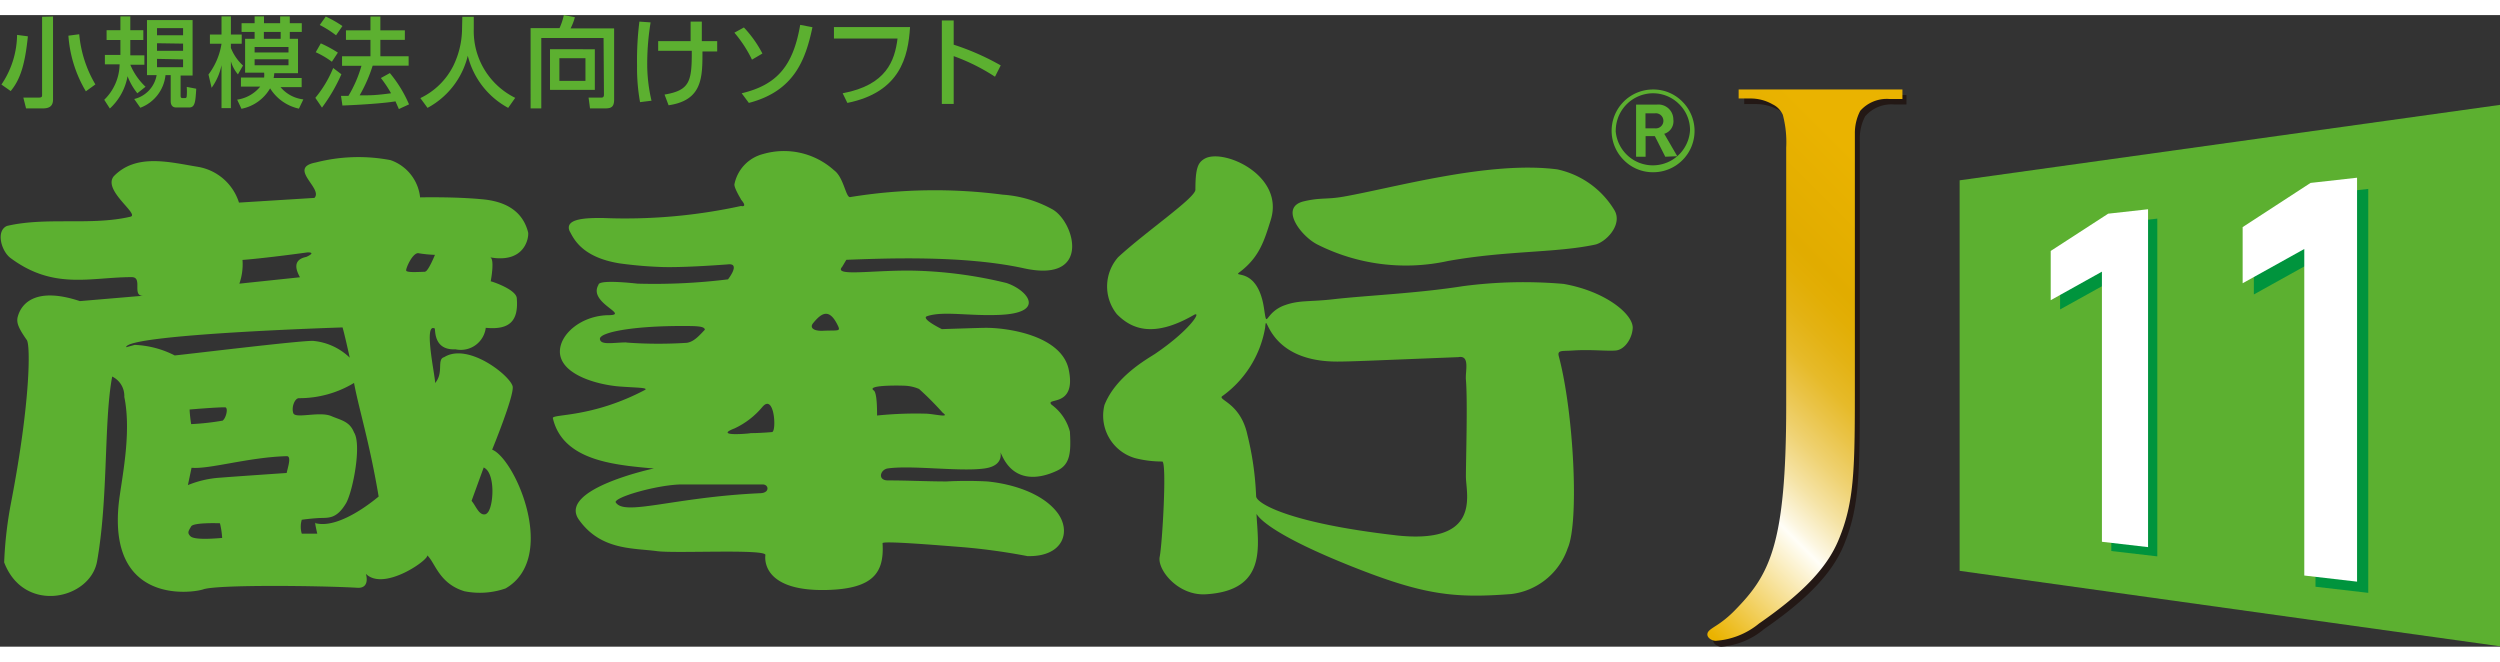 <svg xmlns="http://www.w3.org/2000/svg" width="340" height="90" xmlns:xlink="http://www.w3.org/1999/xlink" viewBox="0 0 191.86 48.47"><rect x="0" y="0" width="191.86" height="48.47" fill="#333333" stroke="none"/><defs><style>.cls-1{fill:#5cb030;}.cls-2{fill:#00943d;}.cls-3{fill:#fff;}.cls-4{fill:#231815;}.cls-5{fill:url(#新規グラデーションスウォッチ_2);}</style><linearGradient id="新規グラデーションスウォッチ_2" x1="122.02" y1="38.73" x2="150.5" y2="10.25" gradientUnits="userSpaceOnUse"><stop offset="0.01" stop-color="#eab300"/><stop offset="0.25" stop-color="#fffef7"/><stop offset="0.27" stop-color="#fcf6e0"/><stop offset="0.33" stop-color="#f5e3a5"/><stop offset="0.39" stop-color="#efd273"/><stop offset="0.45" stop-color="#eac449"/><stop offset="0.5" stop-color="#e6ba29"/><stop offset="0.56" stop-color="#e3b213"/><stop offset="0.61" stop-color="#e2ae05"/><stop offset="0.65" stop-color="#e1ac00"/><stop offset="0.85" stop-color="#eab300"/></linearGradient></defs><title>bugyoj-shiire</title><g id="レイヤー_2" data-name="レイヤー 2"><g id="ロゴ"><path class="cls-1" d="M82,27.12C81.38,24.6,77.39,24,75.67,24c-.37,0-3.39.1-3.39.1s-1.7-.83-1.11-1c1.23-.4,3.14,0,5.46-.09,3.75-.13,2.2-1.93.61-2.45a33.08,33.08,0,0,0-6.84-.94c-3.21-.1-6.49.5-5.77-.3l.32-.54c3-.11,9-.36,13.62.65,5.22,1.15,3.91-3.52,2.22-4.51a9.18,9.18,0,0,0-3.85-1.14,40.33,40.33,0,0,0-11.71.19c-.33,0-.48-1.52-1.22-2.06a5.74,5.74,0,0,0-5.44-1.25A3,3,0,0,0,56.36,13c0,.35.6,1.27.51,1.16.55.64,0,.49,0,.49a41.73,41.73,0,0,1-10.65.92c-1.08,0-2.92,0-2.51,1,.3.54.89,2,3.81,2.48a31.4,31.4,0,0,0,3.18.28c1.76.07,5.17-.2,5.17-.2,1-.11,0,1.15,0,1.15a46.18,46.18,0,0,1-6.94.33c-1.65-.18-3-.21-3,.09-.82,1.37,2.4,2.29.82,2.33-2.09,0-3.84,1.45-3.78,2.87.09,1.67,2.77,2.45,4.54,2.6,1.29.1,2.24.08,2,.26-4.13,2.18-7.18,1.83-7.08,2.18.63,2.71,3.5,3.36,5.81,3.66,1.32.16,1.95.19,1.95.19s-7.44,1.58-5.76,3.94,4.16,2.16,6,2.41c1.41.19,8.4-.19,8.31.3,0,0-.5,2.79,4.67,2.68,3.63-.08,4.46-1.34,4.32-3.59,0-.2,4.18.15,6.12.3a47.76,47.76,0,0,1,5,.69c2.77.07,3.4-1.92,2.27-3.37s-3.4-2.17-5.35-2.36a29.9,29.9,0,0,0-3.14,0c-1.45,0-3-.08-4.49-.08-.82,0-.59-.84,0-.92,1.87-.26,5.57.27,7.44,0s.92-1.79,1.31-1c1,2.18,3,1.76,4.22,1.18,1.06-.48,1.08-1.48,1-3a3.72,3.72,0,0,0-1.41-2.07C80.15,29.3,82.69,30.2,82,27.12Zm-33.91-2c-1,0-2,.24-2.05-.26s2.42-1,6.28-1c1.08,0,1.77,0,1.77.29-.37.38-.8.91-1.37,1A33.59,33.59,0,0,1,48.06,25.13ZM58.39,36.69c-6.74.3-10.53,1.81-11.15.68.07-.43,3.23-1.31,5-1.35.95,0,6.27,0,6.27,0C59,36,59.1,36.65,58.39,36.69ZM59.26,32s-1,.09-1.69.08c.41,0-3,.33-1.2-.36a6.19,6.19,0,0,0,2.14-1.65C59.42,29,59.61,31.89,59.26,32Zm3.81-7.77c-.73,0-.93-.29-.65-.61.68-.83,1.26-1.11,1.9.25C64.53,24.31,64.25,24.17,63.07,24.23Zm8.05,6.36a29.3,29.3,0,0,0-3.81.14c0-.43,0-1.74-.25-1.92-.6-.41,1.75-.39,2.26-.37a3.15,3.15,0,0,1,1.21.25,23.49,23.49,0,0,1,1.82,1.83C72.92,30.92,71.86,30.64,71.12,30.59Z"/><path class="cls-1" d="M120,20.63a35.6,35.6,0,0,0-7.71.17c-3.55.56-7.46.72-9.9,1-1.91.22-2.62.06-3.75.45-1.64.56-1.37,2-1.64.22-.5-3.21-2.48-2.29-1.87-2.74,1.52-1.15,1.89-2.4,2.39-4,1.09-3.44-3.64-5.53-5.07-4.71-.5.29-.71.68-.71,2.38,0,.63-3.76,3.18-5.93,5.18a3.4,3.4,0,0,0-.1,4.37c1.14,1.16,2.82,1.84,5.9.07.67-.38-.27,1.16-3,3-.65.42-3,1.74-3.85,3.91A3.39,3.39,0,0,0,87.11,34a8.29,8.29,0,0,0,2.09.26c.36.09,0,6.33-.2,7.31s1.39,3,3.53,2.88c4.79-.28,4-3.78,3.9-6.17.28.48,1.65,1.77,7.23,4s7.92,2.49,12.33,2.15a5.24,5.24,0,0,0,4.32-3.51c.9-2,.46-10.47-.68-14.73-.14-.51.27-.39,1.08-.45,1.4-.09,2.61.06,3.29,0s1.25-.91,1.3-1.7C125.37,23,123.28,21.21,120,20.63Zm-12.9,19.29c-8.19-.94-10.7-2.46-10.7-3a23.25,23.25,0,0,0-.67-4.71c-.55-2.55-2.44-2.68-1.88-3A8.17,8.17,0,0,0,97.09,24c.15-1.61-.06,2.59,5.53,2.59,1,0,2.27-.06,9.3-.34.92-.17.52,1.08.58,1.74.14,1.65,0,6.08,0,7.43S113.76,40.68,107.07,39.92Z"/><path class="cls-1" d="M101.13,17.62a15.1,15.1,0,0,0,10,1.25c4.54-.81,8.23-.61,11.26-1.25.82-.16,2.18-1.53,1.5-2.66a6.77,6.77,0,0,0-4.38-3.12c-5.24-.68-12.55,1.42-16.44,2.1-1.27.22-1.72.05-3,.35C98.13,14.74,99.86,17,101.13,17.62Z"/><path class="cls-1" d="M37.77,33.35s1.74-4.24,1.57-4.87c-.24-.86-3.43-3.36-5.25-2.23-.6.17,0,1.2-.71,2,.13-.05-.92-4.61-.05-4.21.15-.14-.22,1.7,1.63,1.61A1.93,1.93,0,0,0,37.28,24c1.89.18,2.52-.58,2.38-2.28-.06-.63-1.68-1.21-2-1.29,0,0,.34-1.77-.06-1.84,2.71.49,3-1.54,2.93-1.92-.26-1-1-2.33-3.58-2.54-2.15-.2-4.71-.14-4.71-.14a3.4,3.4,0,0,0-2.27-2.86,13.15,13.15,0,0,0-5.73.18c-2.22.41.59,2-.11,2.72l-5.79.36a4,4,0,0,0-3.12-2.74c-2.17-.35-4.76-1.07-6.49.72-.87,1.07,2,2.92,1.29,3.1-3,.71-6.45,0-9.48.71-.86.36-.46,1.9.25,2.45,3.33,2.49,6.15,1.48,9.32,1.48.87,0,0,1.43.85,1.43l-4.83.41c-3.38-1.12-4.47.18-4.75,1.14-.15.47,0,.88.68,1.85.28.41.28,4.72-1.2,12.42A30.36,30.36,0,0,0,.32,42c1.52,4,6.61,2.85,7.13-.08.87-4.88.51-10.72,1.16-14.18a1.65,1.65,0,0,1,.93,1.56c.59,2.88-.25,6.48-.43,8.21-.79,7.75,5.63,6.85,6.49,6.56,1.09-.38,9.13-.28,11.84-.12,1,.05.64-1.07.64-1.07,1.41,1.4,5-1.2,4.69-1.43.61.5.89,2.18,2.89,2.77A6,6,0,0,0,38.8,44C42.85,41.66,39.55,34.06,37.77,33.35ZM18.61,18.79c1.84-.14,5-.58,5-.58.71,0-.11.35-.11.35-1.13.23-.73,1.1-.48,1.56l-4.65.49A4.46,4.46,0,0,0,18.61,18.79Zm-5.2,7.33a7.37,7.37,0,0,0-3.07-.81l-.66.18c0-1,16.61-1.52,16.61-1.52.17.58.55,2.32.55,2.32A4.65,4.65,0,0,0,24,25C22.79,25,14.62,26,13.41,26.12Zm3.69,5a19.3,19.3,0,0,1-2.43.27,10.41,10.41,0,0,1-.12-1.12s1.95-.17,2.71-.17C17.54,30.09,17.37,30.89,17.1,31.11ZM14.62,40c-.29-.28-.13-.44.05-.76S16.89,39,16.88,39a6.3,6.3,0,0,1,.17,1.13C17.14,40.1,15,40.36,14.62,40ZM22,35.14s-4.12.28-5.09.36a7.85,7.85,0,0,0-2.49.57l.28-1.33c1.35.13,4.38-.81,7.3-.89C22.4,33.83,22.08,34.74,22,35.14ZM24.24,39c-.15-.27.11.8.11.8s-1.19,0-1.19,0a1.86,1.86,0,0,1,0-1.07s.59-.09,1.3-.13,1.35.13,2.11-1.16c.54-1,1.19-4.51.6-5.41-.33-.85-1-.94-1.73-1.25-.9-.4-2.77.22-2.93-.23s.11-1.15.43-1.15a8.11,8.11,0,0,0,4.23-1.17c.37,2,1.18,4.51,1.89,8.72C29.06,36.93,26.19,39.47,24.24,39Zm8.39-19.3c-.39,0-1.44.09-1.46-.1s.48-1.33.92-1.33a9.71,9.71,0,0,0,1.29.13S32.86,19.68,32.63,19.68Zm4.7,18.58c-.54.23-.79-.6-1.14-1l.93-2.56C38.09,35.14,37.87,38,37.33,38.26Z"/><path class="cls-1" d="M126.87,12.06a3.17,3.17,0,0,0,2.25-5.41,3.11,3.11,0,0,0-2.25-.94,3.17,3.17,0,0,0-2.24,5.43A3.13,3.13,0,0,0,126.87,12.06ZM124,8.89A2.87,2.87,0,0,1,126.87,6a2.83,2.83,0,0,1,2,.84,2.78,2.78,0,0,1,.83,2,2.86,2.86,0,0,1-5.71,0Z"/><path class="cls-1" d="M127.8,10.87,127,9.29h-.71v1.58h-.73v-4h1.58a1.15,1.15,0,0,1,1.28,1.15,1,1,0,0,1-.7,1.09l1,1.72ZM127,7.54h-.72V8.69H127a.58.58,0,1,0,0-1.15Z"/><polygon class="cls-1" points="191.86 48.44 150.39 42.65 150.39 12.68 191.86 6.89 191.86 48.44"/><polygon class="cls-2" points="158.1 18.81 158.1 22.59 162.03 20.41 162.03 41.13 165.56 41.54 165.56 15.62 162.5 15.96 158.1 18.81"/><polygon class="cls-2" points="178.18 13.74 172.97 17.13 172.97 21.44 177.7 18.81 177.7 43.87 181.75 44.34 181.75 13.34 178.18 13.74"/><polygon class="cls-3" points="177.32 12.88 172.11 16.27 172.11 20.58 176.84 17.95 176.84 43.01 180.89 43.48 180.89 12.48 177.32 12.88"/><polygon class="cls-3" points="157.38 18.1 157.38 21.88 161.31 19.69 161.31 40.42 164.85 40.83 164.85 14.9 161.79 15.24 157.38 18.1"/><path class="cls-4" d="M133.86,6.14v.69h.91a3.53,3.53,0,0,1,1.7.44,1.75,1.75,0,0,1,.78.8,9,9,0,0,1,.26,2.54c0,1.21,0,3.13,0,7.77V30.45c0,10.78-1.29,13-4,15.75a8.61,8.61,0,0,1-1.46,1.17c-.37.25-.58.37-.58.62s.33.48.64.48a5.77,5.77,0,0,0,3.27-1.35c3.39-2.34,5.22-4.31,6.1-6.39,1.25-3,1.25-5.56,1.25-12.32v-10c0-4.64,0-6.56,0-7.77,0-.32,0-.6,0-.86a2.44,2.44,0,0,1,0-.27,3.57,3.57,0,0,1,.41-1.74,2.66,2.66,0,0,1,2.25-.91h.92V6.14Z"/><path class="cls-5" d="M133.43,5.71V6.4h.92a3.4,3.4,0,0,1,1.69.45,1.62,1.62,0,0,1,.78.8,8.2,8.2,0,0,1,.26,2.53c0,1.21,0,3.14,0,7.78V30c0,10.77-1.3,13-4,15.74a8.06,8.06,0,0,1-1.46,1.17c-.38.25-.59.38-.59.63s.34.48.65.48A5.88,5.88,0,0,0,135,46.69c3.38-2.34,5.22-4.3,6.09-6.39,1.26-3,1.26-5.55,1.26-12.32V18c0-4.64,0-6.57,0-7.78,0-.31,0-.59,0-.86,0-.09,0-.18,0-.27a3.72,3.72,0,0,1,.41-1.74,2.72,2.72,0,0,1,2.26-.91H146V5.71Z"/><path class="cls-1" d="M2.14,1.63C1.93,3.69,1.59,4.91.82,5.83l-.71-.5a6.92,6.92,0,0,0,1.2-3.81ZM4.07.11V6.42c0,.25,0,.74-.75.74H2l-.21-.83H3c.23,0,.23-.1.23-.2v-6ZM6.59,5.85A9.63,9.63,0,0,1,5.25,1.58l.83-.11A9.18,9.18,0,0,0,7.32,5.32Z"/><path class="cls-1" d="M10.54,6a4.81,4.81,0,0,1-.75-1.31A4.41,4.41,0,0,1,8.43,7.17L8,6.5A3.89,3.89,0,0,0,9.18,3.78H8.05V3.06H9.24V1.91H8.18V1.16H9.24V.1H10V1.16H11v.75H10v.18c0,.25,0,.67,0,1h1.08v.72H10A4.94,4.94,0,0,0,11.17,5.5ZM14.78.38V4.64h-.92V6.2c0,.14.07.17.14.17h.13c.13,0,.18,0,.2-.14a4.49,4.49,0,0,0,0-.72l.73.14c-.06,1-.09,1.44-.54,1.44h-1c-.34,0-.42-.26-.42-.48v-2h-.4a3,3,0,0,1-1.93,2.5l-.47-.67a2.29,2.29,0,0,0,1.72-1.83h-.74V.38ZM12.05,1v.55h2V1Zm0,1.16v.58h2V2.19Zm0,1.2V4h2v-.6Z"/><path class="cls-1" d="M16,4.56A5.28,5.28,0,0,0,17,2.2h-.89V1.49H17V.1h.72V1.49h.83V2.2h-.83v.32a3.62,3.62,0,0,0,.93,1.35l-.39.68a2.78,2.78,0,0,1-.54-1V7.14H17V3.84a4.48,4.48,0,0,1-.76,1.74Zm3.54-2.74V1.29h-1V.62h1V.1h.72V.62h1.24V.1h.74V.62h.92v.67h-.92v.53h.63V4.46H21.05a3.19,3.19,0,0,1-.05.37h2.15v.7H21.53a2.68,2.68,0,0,0,1.75.94l-.34.71a3.47,3.47,0,0,1-2.21-1.56,3.26,3.26,0,0,1-2.2,1.57l-.33-.7a2.82,2.82,0,0,0,1.77-1H18.49v-.7h1.78a1.54,1.54,0,0,0,0-.37H18.81V1.82Zm0,.63v.42h2.6V2.45Zm0,.94v.46h2.6V3.39Zm2-1.57V1.29H20.25v.53Z"/><path class="cls-1" d="M26.2,4.54A13.1,13.1,0,0,1,24.71,7.1l-.51-.75a8.78,8.78,0,0,0,1.37-2.29ZM24.62,2.17a9.45,9.45,0,0,1,1.31.71l-.46.7a6.63,6.63,0,0,0-1.24-.73ZM25,.11a9,9,0,0,1,1.28.73l-.49.71A8.06,8.06,0,0,0,24.54.76ZM28.6,3.88a11.33,11.33,0,0,1-1,2.28c.86,0,1.2,0,2.41-.16a8.88,8.88,0,0,0-.78-1.17l.69-.38a9.69,9.69,0,0,1,1.47,2.4l-.78.36-.26-.59c-1.09.18-3.23.29-4.07.32l-.11-.74h.57a9.53,9.53,0,0,0,1-2.31H26.25V3.16h2.18V1.9H26.55V1.17h1.88V.11h.76V1.17h1.88V1.9H29.19V3.16h2.17v.72Z"/><path class="cls-1" d="M35.48.13h.88v.92a5.7,5.7,0,0,0,3.18,5.3L39,7.12a6.25,6.25,0,0,1-3.1-4,6.19,6.19,0,0,1-3.09,4l-.55-.75a5.45,5.45,0,0,0,2.54-2.5,6.61,6.61,0,0,0,.66-2.79Z"/><path class="cls-1" d="M46.32,1.76H41.54v5.4h-.82V1h2.22a4.89,4.89,0,0,0,.33-1l.85.16a4.28,4.28,0,0,1-.33.86h3.34V6.49c0,.54-.21.67-.66.67H45.28l-.11-.83h1c.17,0,.18-.14.18-.25Zm-.67.86V5.74H42.21V2.62Zm-2.72.69V5.05h2V3.31Z"/><path class="cls-1" d="M49.93.56a19.86,19.86,0,0,0-.26,3.19A12.27,12.27,0,0,0,50,6.57l-.88.11a14.77,14.77,0,0,1-.23-2.82A23.77,23.77,0,0,1,49.07.5Zm.58,2.18V2H53c0-.24,0-1.28,0-1.5h.86c0,.43,0,1.07,0,1.5h1.18v.79H53.91c0,2,0,3.75-2.6,4.13L51,6.1c1.94-.33,2.1-1,2.09-3.36Z"/><path class="cls-1" d="M57.71,3.42a9.59,9.59,0,0,0-1.35-2.07l.73-.4a8.83,8.83,0,0,1,1.42,2ZM56.92,6c2.7-.64,3.95-2.09,4.49-5.25l.94.18c-.53,2.53-1.42,4.91-4.88,5.81Z"/><path class="cls-1" d="M69.84.92c-.14,2.29-.76,5-4.81,5.82L64.67,6c3.37-.63,4-2.52,4.21-4.2H64V.92Z"/><path class="cls-1" d="M76.36,4.73a15.11,15.11,0,0,0-3.17-1.58V6.82h-.91V.41h.91V2.27A19.29,19.29,0,0,1,76.8,3.86Z"/></g></g></svg>